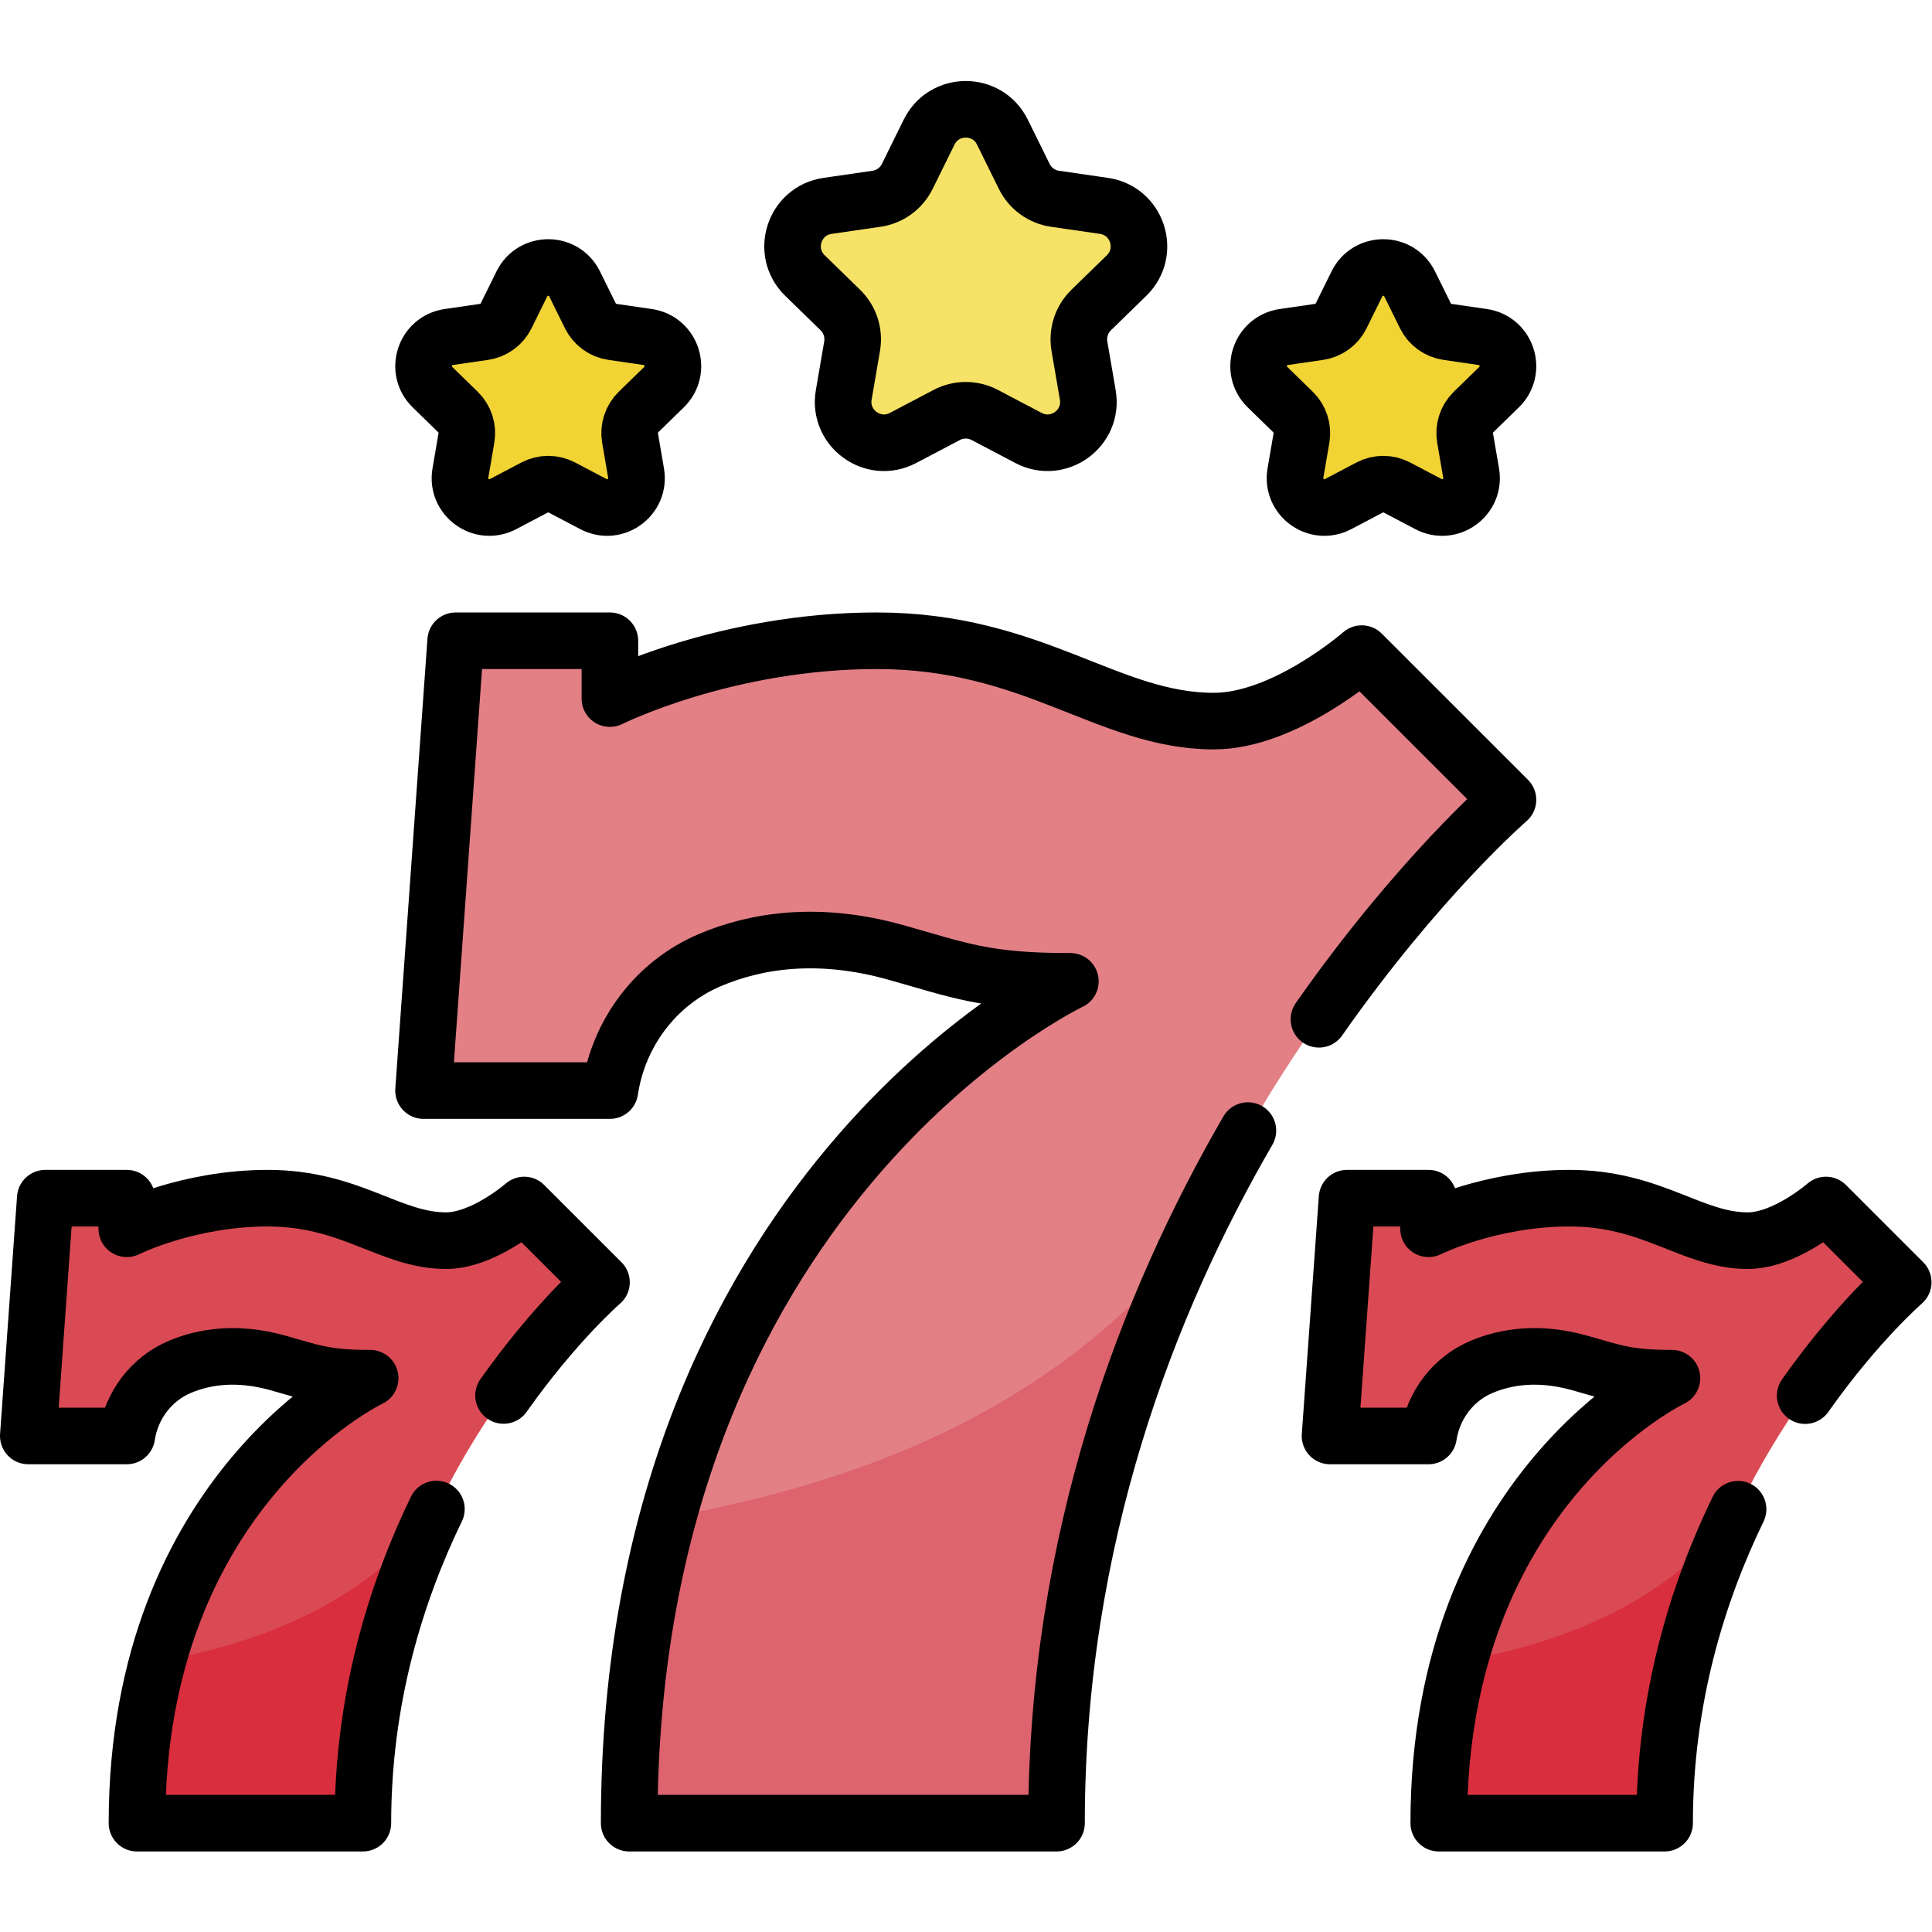 <?xml version="1.0" encoding="UTF-8" standalone="no"?>
<!-- Created with Inkscape (http://www.inkscape.org/) -->

<svg
   version="1.1"
   id="svg804"
   xml:space="preserve"
   width="682.667"
   height="682.667"
   viewBox="0 0 682.667 682.667"
   xmlns="http://www.w3.org/2000/svg"
   xmlns:svg="http://www.w3.org/2000/svg"><defs
     id="defs808"><clipPath
       clipPathUnits="userSpaceOnUse"
       id="clipPath818"><path
         d="M 0,512 H 512 V 0 H 0 Z"
         id="path816" /></clipPath></defs><g
     id="g810"
     transform="matrix(1.333,0,0,-1.333,0,682.667)"><g
       id="g812"><g
         id="g814"
         clip-path="url(#clipPath818)"><g
           id="g820"
           transform="translate(484.017,192.714)"><path
             d="m 0,0 c 0,0 -10.804,-9.454 -20.708,-9.454 -14.856,0 -25.21,11.255 -47.27,11.255 -21.158,0 -37.364,-8.104 -37.364,-8.104 v 8.104 h -21.609 l -4.502,-63.026 h 26.111 c 1.214,8.099 6.47,15.086 14.007,18.287 6.336,2.69 15.033,4.166 26.059,1.071 8.935,-2.508 12.505,-4.072 24.448,-4.051 0,0 -61.814,-29.262 -61.814,-117.948 h 59.875 c 0,88.686 63.25,143.383 63.25,143.383 z"
             style="fill:#da4a54;fill-opacity:1;fill-rule:nonzero;stroke:none"
             id="path822" /></g><g
           id="g824"
           transform="translate(459.732,110.005)"><path
             d="m 0,0 c -20.334,-24.298 -47.209,-33.622 -72.916,-38.328 -3.372,-12.419 -5.44,-26.628 -5.44,-42.828 h 59.874 c 0,31.715 8.089,59.081 18.482,81.156"
             style="fill:#d82e3d;fill-opacity:1;fill-rule:nonzero;stroke:none"
             id="path826" /></g><g
           id="g828"
           transform="translate(138.953,192.714)"><path
             d="m 0,0 c 0,0 -10.805,-9.454 -20.709,-9.454 -14.855,0 -25.21,11.255 -47.269,11.255 -21.158,0 -37.365,-8.104 -37.365,-8.104 v 8.104 h -21.608 l -4.502,-63.026 h 26.11 c 1.215,8.099 6.47,15.086 14.008,18.287 6.335,2.69 15.033,4.166 26.059,1.071 8.935,-2.508 12.505,-4.072 24.448,-4.051 0,0 -61.814,-29.262 -61.814,-117.948 h 59.874 c 0,88.686 63.251,143.383 63.251,143.383 z"
             style="fill:#da4a54;fill-opacity:1;fill-rule:nonzero;stroke:none"
             id="path830" /></g><g
           id="g832"
           transform="translate(114.669,110.005)"><path
             d="m 0,0 c -20.334,-24.298 -47.21,-33.622 -72.917,-38.328 -3.371,-12.419 -5.44,-26.628 -5.44,-42.828 h 59.874 c 0,31.715 8.09,59.081 18.483,81.156"
             style="fill:#d82e3d;fill-opacity:1;fill-rule:nonzero;stroke:none"
             id="path834" /></g><g
           id="g836"
           transform="translate(360.973,338.871)"><path
             d="m 0,0 c 0,0 -20.44,-17.886 -39.178,-17.886 -28.106,0 -47.696,21.293 -89.429,21.293 -40.031,0 -70.693,-15.331 -70.693,-15.331 V 3.407 h -40.882 l -8.516,-119.24 h 49.398 c 2.299,15.322 12.241,28.541 26.501,34.596 11.987,5.091 28.443,7.883 49.302,2.028 16.905,-4.746 23.659,-7.704 46.253,-7.666 0,0 -116.945,-55.36 -116.945,-223.147 h 113.277 c 0,167.787 119.665,271.269 119.665,271.269 z"
             style="fill:#e28086;fill-opacity:1;fill-rule:nonzero;stroke:none"
             id="path838" /></g><g
           id="g840"
           transform="translate(315.029,182.391)"><path
             d="m 0,0 c -38.47,-45.97 -89.316,-63.611 -137.952,-72.514 -6.379,-23.495 -10.294,-50.378 -10.294,-81.028 H -34.969 C -34.969,-93.538 -19.662,-41.765 0,0 Z"
             style="fill:#dd636e;fill-opacity:1;fill-rule:nonzero;stroke:none"
             id="path842" /></g><g
           id="g844"
           transform="translate(265.705,477.119)"><path
             d="m 0,0 5.803,-11.758 c 1.577,-3.195 4.624,-5.409 8.149,-5.921 l 12.976,-1.885 c 8.877,-1.29 12.422,-12.199 5.998,-18.46 l -9.39,-9.153 c -2.551,-2.486 -3.715,-6.069 -3.112,-9.579 l 2.217,-12.924 c 1.516,-8.841 -7.764,-15.583 -15.704,-11.409 l -11.606,6.102 c -3.152,1.657 -6.92,1.657 -10.072,0 l -11.607,-6.102 c -7.939,-4.174 -17.219,2.568 -15.703,11.409 l 2.217,12.924 c 0.603,3.51 -0.562,7.093 -3.112,9.579 l -9.39,9.153 c -6.424,6.261 -2.879,17.17 5.998,18.46 l 12.976,1.885 c 3.525,0.512 6.572,2.726 8.149,5.921 L -19.41,0 C -15.44,8.044 -3.97,8.044 0,0"
             style="fill:#f6e266;fill-opacity:1;fill-rule:nonzero;stroke:none"
             id="path846" /></g><g
           id="g848"
           transform="translate(373.662,436.877)"><path
             d="m 0,0 4.177,-8.464 c 1.135,-2.3 3.329,-3.894 5.866,-4.263 l 9.342,-1.357 c 6.39,-0.929 8.941,-8.782 4.317,-13.289 l -6.759,-6.589 c -1.837,-1.79 -2.674,-4.369 -2.241,-6.896 l 1.596,-9.304 c 1.092,-6.364 -5.589,-11.217 -11.305,-8.213 l -8.354,4.393 c -2.27,1.193 -4.982,1.193 -7.251,0 l -8.356,-4.393 c -5.716,-3.004 -12.395,1.849 -11.303,8.213 l 1.594,9.304 c 0.434,2.527 -0.404,5.106 -2.24,6.896 l -6.76,6.589 c -4.624,4.507 -2.072,12.36 4.319,13.289 l 9.34,1.357 c 2.539,0.369 4.732,1.963 5.867,4.263 L -13.974,0 C -11.115,5.791 -2.858,5.791 0,0"
             style="fill:#f1d333;fill-opacity:1;fill-rule:nonzero;stroke:none"
             id="path850" /></g><g
           id="g852"
           transform="translate(138.338,436.877)"><path
             d="m 0,0 -4.177,-8.464 c -1.135,-2.3 -3.329,-3.894 -5.866,-4.263 l -9.342,-1.357 c -6.39,-0.929 -8.941,-8.782 -4.317,-13.289 l 6.759,-6.589 c 1.837,-1.79 2.674,-4.369 2.241,-6.896 l -1.596,-9.304 c -1.092,-6.364 5.589,-11.217 11.305,-8.213 l 8.354,4.393 c 2.27,1.193 4.982,1.193 7.251,0 l 8.356,-4.393 c 5.716,-3.004 12.395,1.849 11.303,8.213 l -1.594,9.304 c -0.434,2.527 0.404,5.106 2.24,6.896 l 6.76,6.589 c 4.624,4.507 2.072,12.36 -4.319,13.289 l -9.34,1.357 c -2.539,0.369 -4.732,1.963 -5.867,4.263 L 13.974,0 C 11.115,5.791 2.858,5.791 0,0"
             style="fill:#f1d333;fill-opacity:1;fill-rule:nonzero;stroke:none"
             id="path854" /></g><g
           id="g856"
           transform="translate(478.51,142.18)"><path
             d="M 0,0 C 13.73,19.45 25.99,30.05 25.99,30.05 L 5.51,50.53 c 0,0 -10.81,-9.45 -20.71,-9.45 -14.86,0 -25.21,11.26 -47.27,11.26 -21.16,0 -37.37,-8.11 -37.37,-8.11 v 8.11 h -21.599 l -4.511,-63.03 h 26.11 c 1.22,8.1 6.47,15.08 14.01,18.29 6.34,2.69 15.04,4.16 26.06,1.07 8.94,-2.51 12.51,-4.07 24.451,-4.05 0,0 -61.811,-29.27 -61.811,-117.95 h 59.87 c 0,32.71 8.6,60.8 19.47,83.22"
             style="fill:none;stroke:#000000;stroke-width:15;stroke-linecap:round;stroke-linejoin:round;stroke-miterlimit:10;stroke-dasharray:none;stroke-opacity:1"
             id="path858" /></g><g
           id="g860"
           transform="translate(133.481,142.22)"><path
             d="M 0,0 C 13.71,19.42 25.96,30.01 25.96,30.01 L 5.47,50.49 c 0,0 -10.8,-9.45 -20.71,-9.45 -14.851,0 -25.21,11.26 -47.26,11.26 -21.16,0 -37.37,-8.11 -37.37,-8.11 v 8.11 h -21.61 l -4.5,-63.03 h 26.11 c 1.22,8.1 6.47,15.08 14.01,18.29 6.33,2.69 15.03,4.16 26.059,1.07 8.931,-2.51 12.5,-4.07 24.441,-4.05 0,0 -61.811,-29.27 -61.811,-117.95 h 59.881 c 0,32.73 8.619,60.84 19.489,83.27"
             style="fill:none;stroke:#000000;stroke-width:15;stroke-linecap:round;stroke-linejoin:round;stroke-miterlimit:10;stroke-dasharray:none;stroke-opacity:1"
             id="path862" /></g><g
           id="g864"
           transform="translate(349.62,241.94)"><path
             d="M 0,0 C 26.34,37.63 50.11,58.18 50.11,58.18 L 11.35,96.93 c 0,0 -20.44,-17.89 -39.18,-17.89 -28.1,0 -47.691,21.3 -89.42,21.3 -40.04,0 -70.7,-15.33 -70.7,-15.33 v 15.33 h -40.88 l -8.521,-119.24 h 49.401 c 2.3,15.32 12.24,28.54 26.5,34.59 11.99,5.09 28.45,7.89 49.31,2.03 16.9,-4.74 23.65,-7.7 46.25,-7.66 0,0 -116.95,-55.36 -116.95,-223.15 h 113.279 c 0,75.34 24.131,137.72 50.731,183.59"
             style="fill:none;stroke:#000000;stroke-width:15;stroke-linecap:round;stroke-linejoin:round;stroke-miterlimit:10;stroke-dasharray:none;stroke-opacity:1"
             id="path866" /></g><g
           id="g868"
           transform="translate(265.705,477.119)"><path
             d="m 0,0 5.803,-11.758 c 1.577,-3.195 4.624,-5.409 8.149,-5.921 l 12.976,-1.885 c 8.877,-1.29 12.422,-12.199 5.998,-18.46 l -9.39,-9.153 c -2.551,-2.486 -3.715,-6.069 -3.112,-9.579 l 2.217,-12.924 c 1.516,-8.841 -7.764,-15.583 -15.704,-11.409 l -11.606,6.102 c -3.152,1.657 -6.92,1.657 -10.072,0 l -11.607,-6.102 c -7.939,-4.174 -17.219,2.568 -15.703,11.409 l 2.217,12.924 c 0.603,3.51 -0.562,7.093 -3.112,9.579 l -9.39,9.153 c -6.424,6.261 -2.879,17.17 5.998,18.46 l 12.976,1.885 c 3.525,0.512 6.572,2.726 8.149,5.921 L -19.41,0 C -15.44,8.044 -3.97,8.044 0,0 Z"
             style="fill:none;stroke:#000000;stroke-width:15;stroke-linecap:round;stroke-linejoin:round;stroke-miterlimit:10;stroke-dasharray:none;stroke-opacity:1"
             id="path870" /></g><g
           id="g872"
           transform="translate(373.662,436.877)"><path
             d="m 0,0 4.177,-8.464 c 1.135,-2.3 3.329,-3.894 5.866,-4.263 l 9.342,-1.357 c 6.39,-0.929 8.941,-8.782 4.317,-13.289 l -6.759,-6.589 c -1.837,-1.79 -2.674,-4.369 -2.241,-6.896 l 1.596,-9.304 c 1.092,-6.364 -5.589,-11.217 -11.305,-8.213 l -8.354,4.393 c -2.27,1.193 -4.982,1.193 -7.251,0 l -8.356,-4.393 c -5.716,-3.004 -12.395,1.849 -11.303,8.213 l 1.594,9.304 c 0.434,2.527 -0.404,5.106 -2.24,6.896 l -6.76,6.589 c -4.624,4.507 -2.072,12.36 4.319,13.289 l 9.34,1.357 c 2.539,0.369 4.732,1.963 5.867,4.263 L -13.974,0 C -11.115,5.791 -2.858,5.791 0,0 Z"
             style="fill:none;stroke:#000000;stroke-width:15;stroke-linecap:round;stroke-linejoin:round;stroke-miterlimit:10;stroke-dasharray:none;stroke-opacity:1"
             id="path874" /></g><g
           id="g876"
           transform="translate(138.338,436.877)"><path
             d="m 0,0 -4.177,-8.464 c -1.135,-2.3 -3.329,-3.894 -5.866,-4.263 l -9.342,-1.357 c -6.39,-0.929 -8.941,-8.782 -4.317,-13.289 l 6.759,-6.589 c 1.837,-1.79 2.674,-4.369 2.241,-6.896 l -1.596,-9.304 c -1.092,-6.364 5.589,-11.217 11.305,-8.213 l 8.354,4.393 c 2.27,1.193 4.982,1.193 7.251,0 l 8.356,-4.393 c 5.716,-3.004 12.395,1.849 11.303,8.213 l -1.594,9.304 c -0.434,2.527 0.404,5.106 2.24,6.896 l 6.76,6.589 c 4.624,4.507 2.072,12.36 -4.319,13.289 l -9.34,1.357 c -2.539,0.369 -4.732,1.963 -5.867,4.263 L 13.974,0 C 11.115,5.791 2.858,5.791 0,0 Z"
             style="fill:none;stroke:#000000;stroke-width:15;stroke-linecap:round;stroke-linejoin:round;stroke-miterlimit:10;stroke-dasharray:none;stroke-opacity:1"
             id="path878" /></g></g></g></g></svg>
